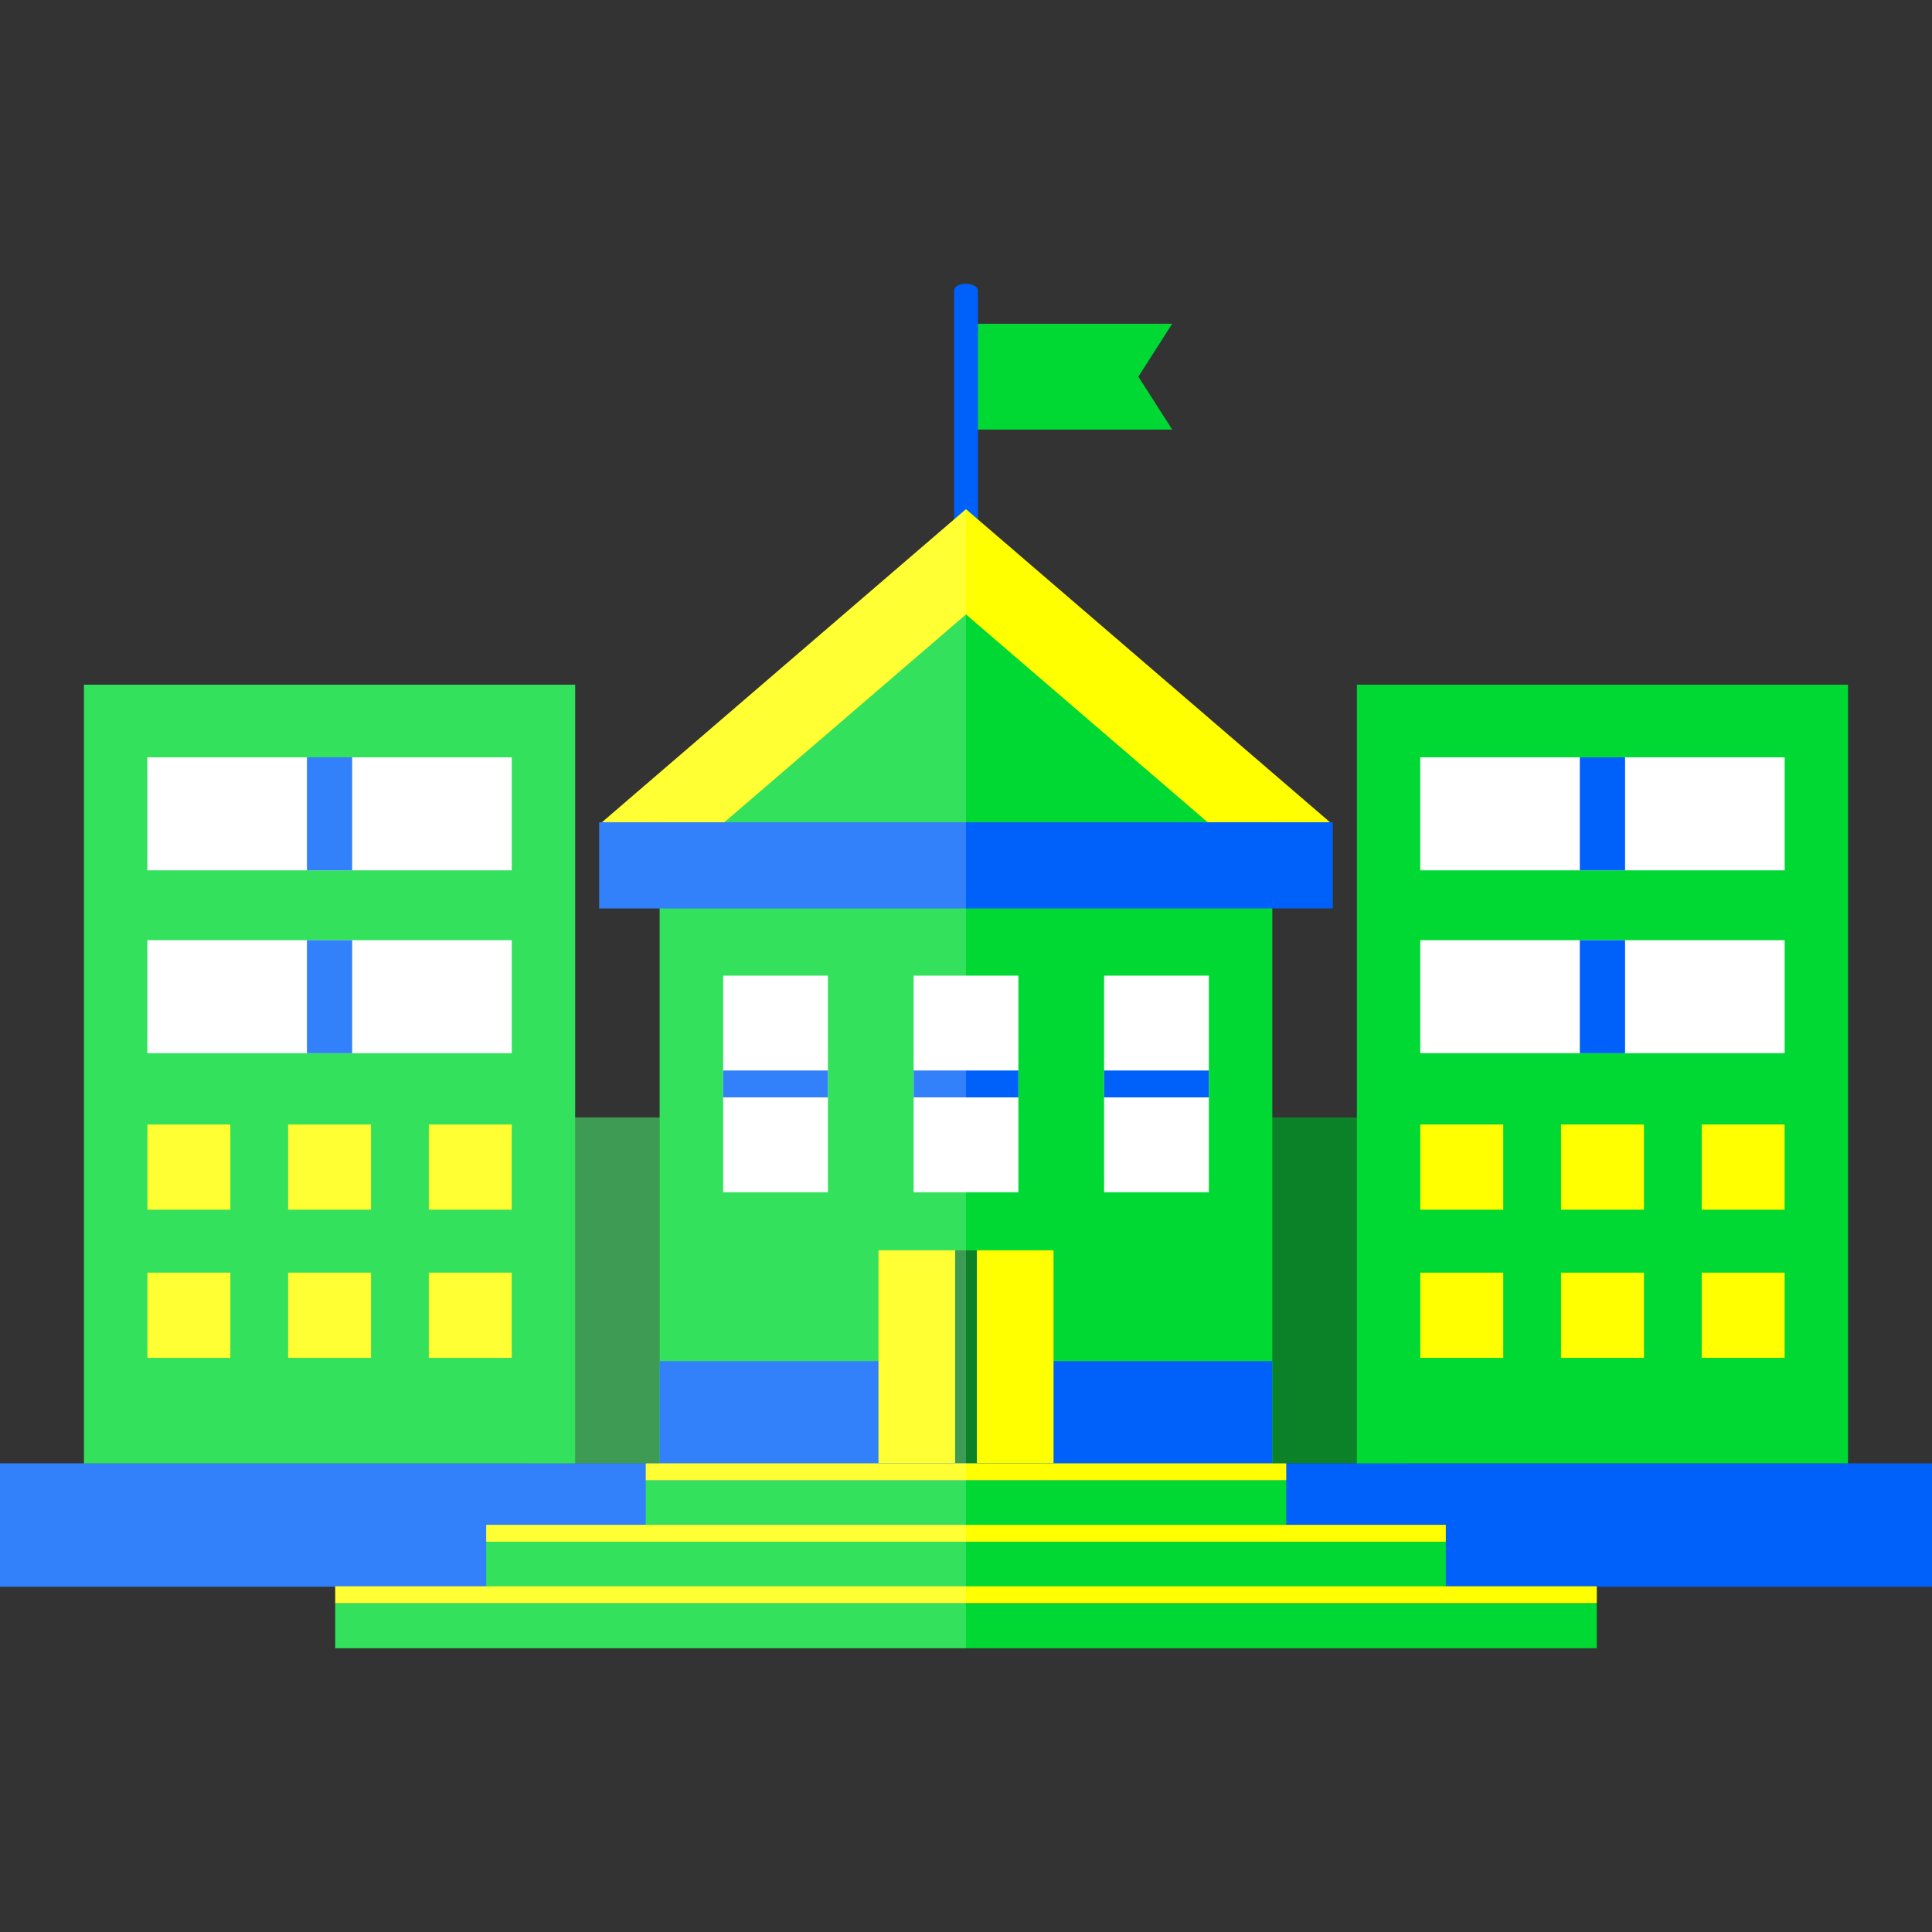 <?xml version="1.0" encoding="iso-8859-1"?>
<!-- Uploaded to: SVG Repo, www.svgrepo.com, Generator: SVG Repo Mixer Tools -->
<svg version="1.1" id="Layer_1" xmlns="http://www.w3.org/2000/svg" xmlns:xlink="http://www.w3.org/1999/xlink" 
	 viewBox="0 0 159.795 159.795" xml:space="preserve">
<rect x="0" y="0" width="159.795" height="159.795" fill="#333333" stroke="none"/>
<g>
	<g>
		<polygon style="fill:#00D933;" points="96.951,26.776 80.045,26.776 80.045,31.153 80.045,35.528 96.951,35.528 94.156,31.153 		
			"/>
		<path style="fill:#0060FA;" d="M80.884,47.475c0,0.306-0.442,0.553-0.987,0.553l0,0c-0.545,0-0.986-0.247-0.986-0.553V24.022
			c0-0.306,0.442-0.553,0.986-0.553l0,0c0.545,0,0.987,0.247,0.987,0.553V47.475z"/>
		<g>
			<rect x="43.544" y="92.421" style="fill:#0C8228;" width="72.708" height="28.612"/>
			<polygon style="fill:#FFFF00;" points="110.023,68.086 110.023,68.024 79.897,42.114 49.772,68.024 49.772,68.086 			"/>
			<polygon style="fill:#00D933;" points="59.821,68.086 79.897,50.819 99.974,68.086 			"/>
			<rect x="54.562" y="68.007" style="fill:#00D933;" width="50.671" height="53.026"/>
			<rect x="54.562" y="112.575" style="fill:#0060FA;" width="50.671" height="8.458"/>
			<rect x="49.56" y="68.007" style="fill:#0060FA;" width="60.676" height="7.132"/>
			<rect x="72.657" y="103.412" style="fill:#FFFF00;" width="14.482" height="17.621"/>
			<rect x="78.998" y="103.412" style="fill:#0C8228;" width="1.799" height="17.621"/>
			<g>
				<rect x="59.812" y="80.695" style="fill:#FFFFFF;" width="8.664" height="17.914"/>
				<rect x="59.812" y="88.54" style="fill:#0060FA;" width="8.664" height="2.225"/>
			</g>
			<g>
				<rect x="75.566" y="80.695" style="fill:#FFFFFF;" width="8.664" height="17.914"/>
				<rect x="75.566" y="88.54" style="fill:#0060FA;" width="8.664" height="2.225"/>
			</g>
			<g>
				<rect x="91.32" y="80.695" style="fill:#FFFFFF;" width="8.664" height="17.914"/>
				<rect x="91.32" y="88.54" style="fill:#0060FA;" width="8.664" height="2.225"/>
			</g>
			<rect y="121.033" style="fill:#0060FA;" width="159.795" height="10.205"/>
			<g>
				<g>
					<rect x="53.412" y="122.431" style="fill:#00D933;" width="52.972" height="3.728"/>
					<rect x="53.412" y="121.033" style="fill:#FFFF00;" width="52.972" height="1.398"/>
				</g>
				<g>
					<rect x="40.213" y="127.516" style="fill:#00D933;" width="79.37" height="3.728"/>
					<rect x="40.213" y="126.118" style="fill:#FFFF00;" width="79.37" height="1.397"/>
				</g>
				<g>
					<rect x="27.726" y="132.598" style="fill:#00D933;" width="104.344" height="3.728"/>
					<rect x="27.726" y="131.2" style="fill:#FFFF00;" width="104.344" height="1.398"/>
				</g>
			</g>
			<g>
				<rect x="6.946" y="56.63" style="fill:#00D933;" width="40.623" height="64.403"/>
				<g>
					<rect x="12.188" y="62.639" style="fill:#FFFFFF;" width="30.139" height="9.346"/>
					<rect x="25.386" y="62.639" style="fill:#0060FA;" width="3.743" height="9.346"/>
				</g>
				<g>
					<rect x="12.188" y="77.763" style="fill:#FFFFFF;" width="30.139" height="9.347"/>
					<rect x="25.386" y="77.763" style="fill:#0060FA;" width="3.743" height="9.347"/>
				</g>
				<g>
					<g>
						<g>
							<rect x="12.191" y="93.005" style="fill:#FFFF00;" width="6.86" height="7.049"/>
						</g>
					</g>
					<g>
						<g>
							<rect x="23.829" y="93.005" style="fill:#FFFF00;" width="6.86" height="7.049"/>
						</g>
					</g>
					<g>
						<g>
							<rect x="35.466" y="93.005" style="fill:#FFFF00;" width="6.86" height="7.049"/>
						</g>
					</g>
				</g>
				<g>
					<g>
						<g>
							<rect x="12.191" y="105.26" style="fill:#FFFF00;" width="6.86" height="7.049"/>
						</g>
					</g>
					<g>
						<g>
							<rect x="23.829" y="105.26" style="fill:#FFFF00;" width="6.86" height="7.049"/>
						</g>
					</g>
					<g>
						<g>
							<rect x="35.466" y="105.26" style="fill:#FFFF00;" width="6.86" height="7.049"/>
						</g>
					</g>
				</g>
			</g>
			<g>
				<rect x="112.227" y="56.63" style="fill:#00D933;" width="40.623" height="64.403"/>
				<g>
					<rect x="117.469" y="62.639" style="fill:#FFFFFF;" width="30.139" height="9.346"/>
					<rect x="130.666" y="62.639" style="fill:#0060FA;" width="3.743" height="9.346"/>
				</g>
				<g>
					<rect x="117.469" y="77.763" style="fill:#FFFFFF;" width="30.139" height="9.347"/>
					<rect x="130.666" y="77.763" style="fill:#0060FA;" width="3.743" height="9.347"/>
				</g>
				<g>
					<g>
						<g>
							<rect x="117.472" y="93.005" style="fill:#FFFF00;" width="6.86" height="7.049"/>
						</g>
					</g>
					<g>
						<g>
							<rect x="129.109" y="93.005" style="fill:#FFFF00;" width="6.861" height="7.049"/>
						</g>
					</g>
					<g>
						<g>
							<rect x="140.747" y="93.005" style="fill:#FFFF00;" width="6.86" height="7.049"/>
						</g>
					</g>
				</g>
				<g>
					<g>
						<g>
							<rect x="117.472" y="105.26" style="fill:#FFFF00;" width="6.86" height="7.049"/>
						</g>
					</g>
					<g>
						<g>
							<rect x="129.109" y="105.26" style="fill:#FFFF00;" width="6.861" height="7.049"/>
						</g>
					</g>
					<g>
						<g>
							<rect x="140.747" y="105.26" style="fill:#FFFF00;" width="6.86" height="7.049"/>
						</g>
					</g>
				</g>
			</g>
		</g>
	</g>
	<polygon style="opacity:0.2;fill:#FFFFFF;enable-background:new    ;" points="27.726,136.326 79.897,136.326 79.897,42.114 
		49.792,68.007 49.56,68.007 49.56,75.139 54.562,75.139 54.562,92.421 47.569,92.421 47.569,56.63 6.946,56.63 6.946,121.033 
		0,121.033 0,131.238 27.726,131.238 27.726,132.598 	"/>
</g>
</svg>